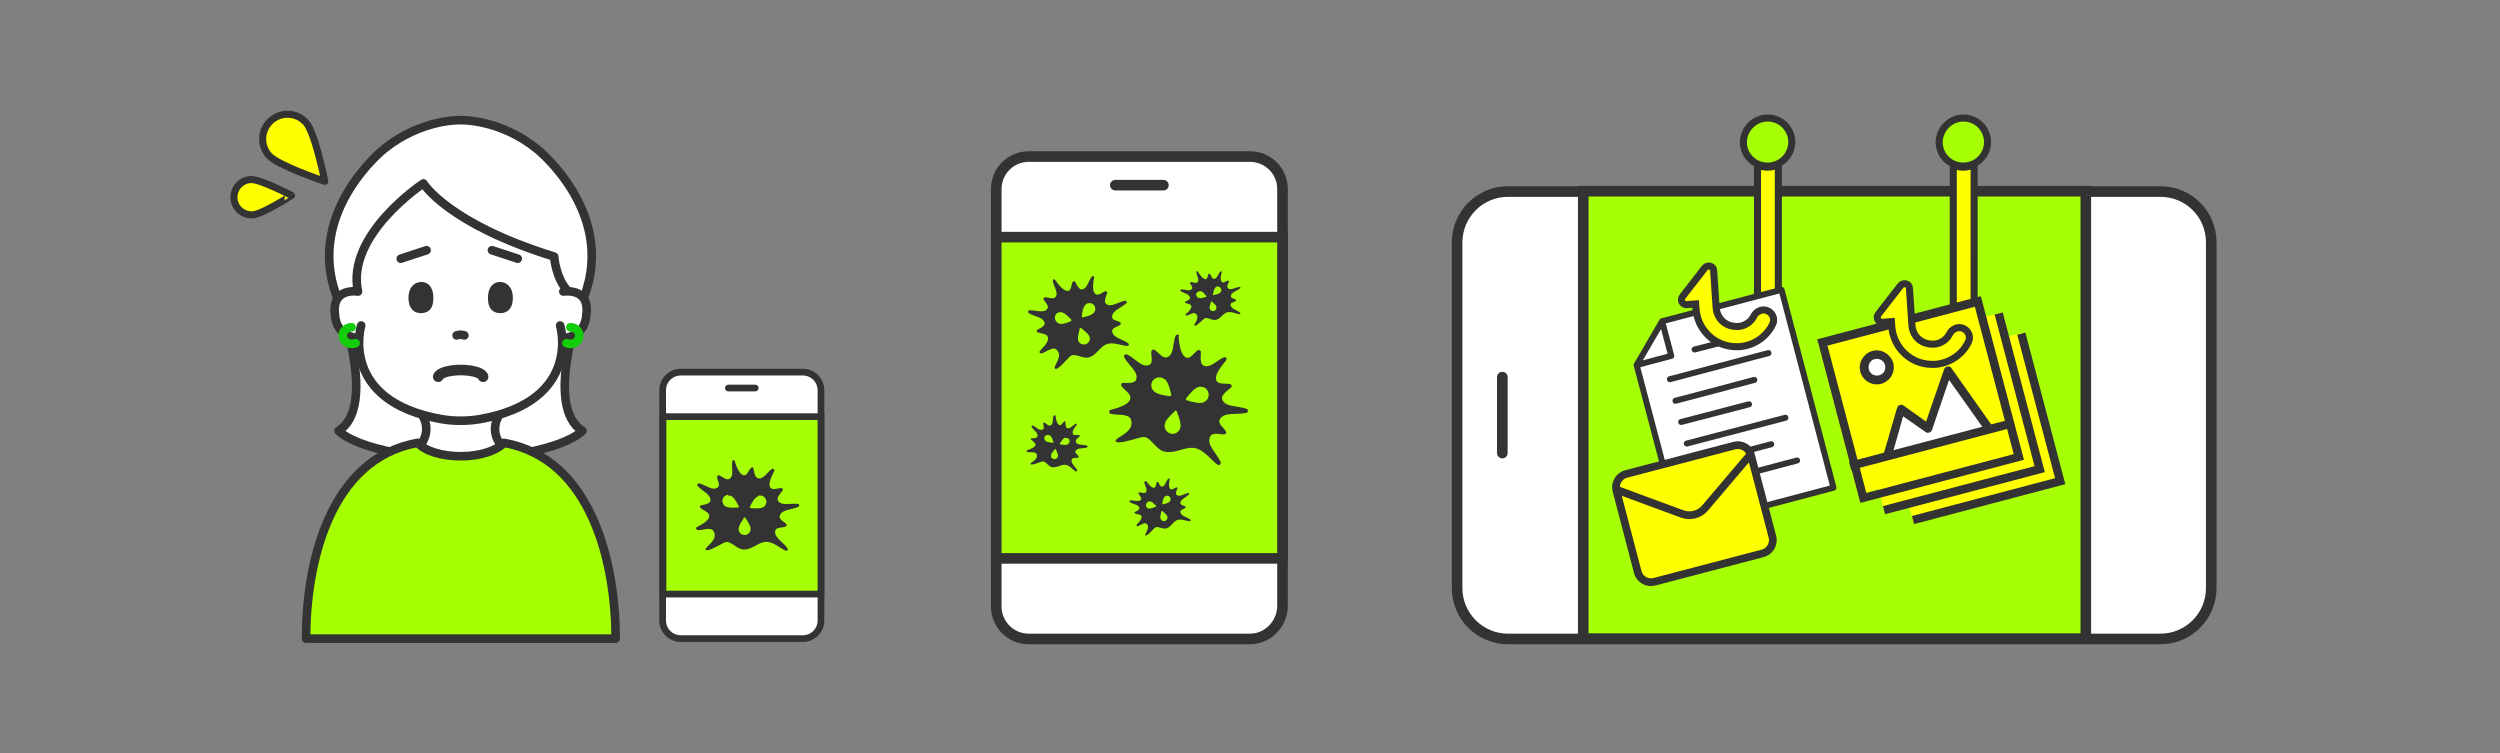 <?xml version="1.0" encoding="utf-8"?>
<!-- Generator: Adobe Illustrator 26.2.1, SVG Export Plug-In . SVG Version: 6.00 Build 0)  -->
<svg version="1.1" id="レイヤー_1" xmlns="http://www.w3.org/2000/svg" xmlns:xlink="http://www.w3.org/1999/xlink" x="0px"
	 y="0px" viewBox="0 0 707.4 213.2" style="enable-background:new 0 0 707.4 213.2;" xml:space="preserve">
<rect x="0" y="0" width="707.4" height="213.2" fill="#808080" stroke="none"/>
<style type="text/css">
	.st0{fill:#FFFFFF;stroke:#333333;stroke-width:3;stroke-miterlimit:10;}
	.st1{fill:none;stroke:#333333;stroke-width:3;stroke-linecap:round;stroke-miterlimit:10;}
	.st2{fill:#A6FF04;stroke:#333333;stroke-width:3;stroke-miterlimit:10;}
	.st3{fill:#A6FF04;stroke:#333333;stroke-width:2;stroke-miterlimit:10;}
	.st4{fill:#FFFF00;stroke:#333333;stroke-width:2;stroke-miterlimit:10;}
	.st5{fill:#FFFFFF;stroke:#333333;stroke-width:1.699;stroke-linejoin:round;}
	.st6{fill:none;stroke:#333333;stroke-width:1.699;stroke-linecap:round;stroke-miterlimit:10;}
	.st7{fill:#FFFF00;stroke:#333333;stroke-width:2.189;stroke-miterlimit:10;}
	.st8{fill:#FFFF00;}
	.st9{fill:#333333;}
	.st10{fill:#FFFFFF;}
	.st11{fill-rule:evenodd;clip-rule:evenodd;fill:#333333;}
	.st12{fill:#FFFFFF;stroke:#333333;stroke-width:1.9;stroke-miterlimit:10;}
	.st13{fill:none;stroke:#333333;stroke-width:1.9;stroke-linecap:round;stroke-miterlimit:10;}
	.st14{fill:#A6FF04;stroke:#333333;stroke-width:1.9;stroke-miterlimit:10;}
	.st15{fill:#FFFFFF;stroke:#333333;stroke-width:2.433;stroke-linecap:round;stroke-linejoin:round;stroke-miterlimit:10;}
	.st16{fill:none;stroke:#14CD0A;stroke-width:2.433;stroke-linecap:round;stroke-linejoin:round;stroke-miterlimit:10;}
	.st17{fill:#A5FF00;stroke:#333333;stroke-width:2.433;stroke-linecap:round;stroke-linejoin:round;stroke-miterlimit:10;}
	.st18{fill:none;stroke:#333333;stroke-width:2.433;stroke-linecap:round;stroke-linejoin:round;stroke-miterlimit:10;}
	.st19{fill:none;stroke:#333333;stroke-width:3;stroke-linecap:round;stroke-linejoin:round;stroke-miterlimit:10;}
	.st20{fill:#333333;stroke:#333333;stroke-width:2.433;stroke-linecap:round;stroke-linejoin:round;stroke-miterlimit:10;}
	.st21{fill:#FFFF00;stroke:#333333;stroke-width:2;stroke-linejoin:round;stroke-miterlimit:10;}
</style>
<g id="Layer_1">
	<g>
		<g>
			<g>
				<path class="st0" d="M625.7,68.6v97.8c0,7.9-6.4,14.4-14.4,14.4H426.7c-7.9,0-14.4-6.4-14.4-14.4V68.6c0-7.9,6.4-14.4,14.4-14.4
					h184.6C619.3,54.2,625.7,60.6,625.7,68.6z"/>
				<line class="st1" x1="425.1" y1="128.2" x2="425.1" y2="106.7"/>
			</g>
			<rect x="448" y="54.1" class="st2" width="142.2" height="126.6"/>
		</g>
		<g>
			<path class="st3" d="M500.2,33.4c3.8,0,6.8,3.1,6.8,6.8c0,2.7-1.6,5-3.8,6.1c-0.9,0.4-1.9,0.7-3,0.7c-1,0-2-0.2-2.9-0.6
				c-2.4-1.1-4-3.4-4-6.2C493.4,36.5,496.4,33.4,500.2,33.4z"/>
			<path class="st4" d="M503.2,79v11.3l-3.8-1c-0.7-0.2-1.4-0.2-2.1-0.2V79v-6.8V46.7c0.9,0.4,1.8,0.6,2.9,0.6c1.1,0,2.1-0.3,3-0.7
				v25.6L503.2,79L503.2,79z"/>
		</g>
		<g>
			<path class="st3" d="M555.6,33.4c3.8,0,6.8,3.1,6.8,6.8c0,2.7-1.6,5-3.8,6.1c-0.9,0.4-1.9,0.7-3,0.7c-1,0-2-0.2-2.9-0.6
				c-2.4-1.1-4-3.4-4-6.2C548.8,36.5,551.8,33.4,555.6,33.4z"/>
			<path class="st4" d="M558.6,79v11.3l-3.8-1c-0.7-0.2-1.4-0.2-2.1-0.2V79v-6.8V46.7c0.9,0.4,1.8,0.6,2.9,0.6c1.1,0,2.1-0.3,3-0.7
				v25.6L558.6,79L558.6,79z"/>
		</g>
		<g>
			<g>
				<g>
					<polyline class="st5" points="470.3,90.9 504.1,82 518.8,138 475.3,149.5 463.1,103.3 					"/>
					<polygon class="st5" points="472.9,100.7 463.1,103.3 463.1,103.3 470.3,90.9 					"/>
				</g>
				<path class="st5" d="M470.3,90.7"/>
				<path class="st5" d="M463.1,103.1"/>
				<g>
					<line class="st6" x1="472.5" y1="107.3" x2="500.4" y2="99.9"/>
					<line class="st6" x1="474.1" y1="113.4" x2="496.4" y2="107.5"/>
					<line class="st6" x1="478.9" y1="131.6" x2="501.2" y2="125.7"/>
					<line class="st6" x1="475.7" y1="119.4" x2="494.9" y2="114.4"/>
					<line class="st6" x1="479.5" y1="98.9" x2="498.7" y2="93.9"/>
					<line class="st6" x1="477.3" y1="125.5" x2="505.2" y2="118.2"/>
					<line class="st6" x1="480.5" y1="137.7" x2="508.5" y2="130.3"/>
				</g>
			</g>
			<g>
				<path class="st7" d="M460.2,134.1l30.5-8c2.1-0.6,4.3,0.7,4.8,2.8l6,22.9c0.6,2.1-0.7,4.3-2.8,4.8l-30.5,8
					c-2.1,0.6-4.3-0.7-4.8-2.8l-6-22.9C456.8,136.8,458.1,134.6,460.2,134.1z"/>
				<path class="st7" d="M495.4,128.5l-12.9,15.2c-1.6,1.9-4.2,2.6-6.6,1.7l-18.7-6.9"/>
			</g>
		</g>
		<path class="st4" d="M498.8,87.7c2.2-0.1,3.7,2.1,2.8,4c-1.7,3.6-5.3,6.1-9.5,6.4c-0.3,0-0.5,0-0.8,0c-0.9,0-1.8-0.1-2.6-0.3
			c-4.7-1.1-8.4-5.2-8.8-10.4l-0.1-1.4l-2.5,0.2c-1.2,0.1-2-1.3-1.2-2.3l6.3-8.1c0.8-1,2.5-0.5,2.5,0.8l0.7,10.5
			c0.2,2.4,1.7,4.3,3.9,5c0.7,0.2,1.4,0.3,2.2,0.3c2.1-0.1,3.9-1.4,4.7-3.2C496.9,88.4,497.8,87.8,498.8,87.7z"/>
		<g>
			
				<rect x="519.3" y="90.6" transform="matrix(0.967 -0.255 0.255 0.967 -10.783 142.096)" class="st8" width="47.9" height="44.1"/>
			
				<rect x="526.5" y="93.7" transform="matrix(0.967 -0.255 0.255 0.967 -11.559 143.905)" class="st8" width="46.7" height="45.7"/>
			
				<rect x="535.1" y="99.1" transform="matrix(0.967 -0.255 0.255 0.967 -12.541 145.819)" class="st8" width="43.3" height="44.4"/>
			<g id="Expanded_00000016789376525875604800000000875071164693439374_">
				<g>
					<g>
						<polygon class="st9" points="584.4,137 541.6,148.3 541,146 581.5,135.3 570.8,94.7 573.1,94.1 						"/>
					</g>
					<g>
						<polygon class="st9" points="578.6,133.6 533.4,145.5 532.8,143.2 575.7,131.9 564.4,89 566.7,88.4 						"/>
					</g>
					<g>
						<path class="st9" d="M558.8,86.8l11,41.7l-41.7,11l-11-41.7L558.8,86.8 M560.5,83.8L514.2,96l12.2,46.3l46.3-12.2L560.5,83.8
							L560.5,83.8z"/>
					</g>
					<circle class="st10" cx="531.1" cy="104" r="3.5"/>
					<g>
						<path class="st9" d="M532.3,108.6c-2.6,0.7-5.2-0.9-5.9-3.4s0.9-5.2,3.4-5.9s5.2,0.9,5.9,3.4S534.9,107.9,532.3,108.6z
							 M530.5,101.6c-1.3,0.3-2,1.6-1.7,2.9s1.6,2,2.9,1.7s2-1.6,1.7-2.9C533.1,102.1,531.8,101.3,530.5,101.6z"/>
					</g>
					<polyline class="st10" points="534,128.7 537.9,116 545.6,121.2 551.1,105.6 563,121.6 534.2,129.2 					"/>
					<g>
						<path class="st9" d="M535.2,129.5l-2.3-0.7l3.9-13.4c0.1-0.4,0.4-0.7,0.8-0.8c0.4-0.1,0.8-0.1,1.1,0.2l6.3,4.5l5.1-14.8
							c0.1-0.4,0.5-0.7,1-0.8c0.4-0.1,0.9,0.1,1.1,0.5l11.8,16.7l-2,1.4l-10.5-14.8l-4.8,14.1c-0.1,0.4-0.4,0.6-0.8,0.8
							c-0.4,0.1-0.8,0.1-1.1-0.2l-6.3-4.4L535.2,129.5z"/>
					</g>
					<g>
						
							<rect x="522.7" y="124.7" transform="matrix(0.967 -0.255 0.255 0.967 -14.047 143.398)" class="st9" width="47.9" height="2.4"/>
					</g>
				</g>
			</g>
		</g>
		<path class="st4" d="M554.2,92.7c2.2-0.1,3.7,2.1,2.8,4c-1.7,3.6-5.3,6.1-9.5,6.4c-0.3,0-0.5,0-0.8,0c-0.9,0-1.8-0.1-2.6-0.3
			c-4.7-1.1-8.4-5.2-8.8-10.4l-0.1-1.4l-2.5,0.2c-1.2,0.1-2-1.3-1.2-2.3l6.3-8.1c0.8-1,2.5-0.5,2.5,0.8l0.7,10.5
			c0.2,2.4,1.7,4.3,3.9,5c0.7,0.2,1.4,0.3,2.2,0.3c2.1-0.1,3.9-1.4,4.7-3.2C552.3,93.4,553.2,92.8,554.2,92.7z"/>
	</g>
	<g>
		<g>
			<g>
				<path class="st0" d="M353.7,180.8h-62.6c-5.1,0-9.2-4.1-9.2-9.2V53.5c0-5.1,4.1-9.2,9.2-9.2h62.6c5.1,0,9.2,4.1,9.2,9.2v118.1
					C362.8,176.6,358.7,180.8,353.7,180.8z"/>
				<line class="st1" x1="315.6" y1="52.4" x2="329.2" y2="52.4"/>
			</g>
			<rect x="281.9" y="67.1" class="st2" width="81" height="90.9"/>
		</g>
		<path id="path6481" class="st11" d="M298.2,79c-0.2,0.1-0.3,0.3-0.3,0.5c0.2,1.5,1.8,3.5,0.7,4.6c-0.6,0.7-1.9,0-2.9,0
			c-0.3,0-0.5,0.3-0.4,0.6c0.4,0.9,1.6,1.8,1.1,2.6c-0.9,1.5-3.4,0.4-5.1,0.5c-0.4,0-0.5,0.6-0.2,0.8c1.5,1,4.3,1.1,4.5,2.9
			c0.1,0.9-1.9,1.7-2.1,1.8c-0.2,0.2-0.2,0.6,0.1,0.7c1,0.5,2.6,0.3,2.9,1.4c0.5,1.5-2.2,3.7-2.3,4c-0.2,0.3,0.1,0.7,0.5,0.6
			c1.4-0.4,3.1-2,4.2-1.1c2.2,1.8-1.1,4.9-0.4,5.4c0.7,0.6,2.9-2.1,4.2-3.4c1.3-1.3,3.6,0.8,5.5,0.2c2-0.6,2.8-2.6,4.5-3.5
			c2-1.1,4.4,0.2,6.3,0.3c0.4,0,0.6-0.5,0.3-0.7c-1.5-1.2-4.5-1.6-4.6-3.5c0-1,1.5-1.2,2.3-1.8c0.2-0.2,0.2-0.5,0-0.7
			c-0.8-0.5-2.2-0.5-2.3-1.4c-0.2-1.9,2.7-2.7,4-4c0.3-0.3,0-0.8-0.4-0.7c-1.8,0.3-4.1,2.1-5.4,0.8c-0.7-0.7,0.4-2.8,0.4-3
			c0-0.3-0.2-0.5-0.5-0.5c-0.9,0.3-2,1.4-2.8,0.8c-1.3-0.9-0.4-4.4-0.4-4.7c0-0.4-0.5-0.5-0.7-0.2c-0.9,1.2-1.3,3.5-2.8,3.6
			c-1,0-1.7-2-1.9-2.2c-0.2-0.2-0.6-0.2-0.7,0.1c-0.4,0.8-0.3,2.3-1.2,2.5c-1.5,0.3-3.5-2.8-3.6-2.9C298.4,79,298.2,79,298.2,79
			L298.2,79L298.2,79z M299.7,88.4L299.7,88.4L299.7,88.4L299.7,88.4c0.3-0.1,0.6-0.1,0.8,0c0.8,0.2,1.5,0.9,2.6,2
			c0.1,0.1,0.1,0.3,0,0.4l-0.1,0.1c-1.5,0.6-2.4,0.9-3.2,0.7c-0.3-0.1-0.5-0.2-0.7-0.4c-0.2-0.2-0.4-0.4-0.5-0.7
			c-0.1-0.2-0.1-0.5-0.1-0.8v-0.1c0.1-0.6,0.5-1,1-1.2C299.7,88.4,299.7,88.4,299.7,88.4L299.7,88.4L299.7,88.4z M307.8,85.8
			L307.8,85.8L307.8,85.8c0.1,0,0.1,0,0.1,0c0.5-0.1,1.1,0,1.5,0.4c0.7,0.6,0.7,1.6,0.1,2.3c-0.5,0.6-1.5,0.9-3,1.3
			c-0.2,0-0.3-0.1-0.4-0.2v-0.1c0.2-1.5,0.4-2.6,1-3.2c0,0,0,0,0.1-0.1C307.3,86,307.6,85.9,307.8,85.8L307.8,85.8L307.8,85.8
			L307.8,85.8z M305.7,92.8c0.1,0,0.2,0,0.3,0.1c1.2,1,2,1.6,2.3,2.4c0.3,0.9-0.2,1.8-1.1,2.1l0,0c-0.9,0.3-1.8-0.2-2.1-1
			c-0.2-0.8,0-1.8,0.4-3.3l0,0l0,0C305.4,92.9,305.6,92.8,305.7,92.8L305.7,92.8L305.7,92.8z"/>
		<path id="path6481_00000031202384845249071340000007872881154075253632_" class="st11" d="M298.4,117.5c-0.1,0-0.2,0.1-0.3,0.2
			c-0.3,0.9,0,2.4-0.9,2.7c-0.5,0.2-1.1-0.5-1.6-0.8c-0.2-0.1-0.4,0-0.4,0.2c0,0.6,0.4,1.4-0.1,1.7c-0.9,0.6-1.9-0.7-2.9-1.1
			c-0.2-0.1-0.4,0.2-0.3,0.4c0.5,0.9,2.1,1.8,1.6,2.8c-0.2,0.5-1.5,0.4-1.6,0.4c-0.2,0-0.3,0.3-0.1,0.4c0.4,0.5,1.3,0.9,1.2,1.5
			c-0.2,0.9-2.2,1.4-2.4,1.5c-0.2,0.1-0.1,0.4,0.1,0.5c0.9,0.2,2.2-0.2,2.6,0.6c0.7,1.6-2,2.4-1.7,2.8c0.2,0.5,2.2-0.4,3.2-0.7
			c1.1-0.3,1.7,1.4,2.9,1.6c1.2,0.2,2.3-0.6,3.4-0.7c1.4-0.1,2.3,1.3,3.3,1.9c0.2,0.1,0.5-0.1,0.4-0.3c-0.5-1.1-2-2.1-1.5-3.2
			c0.3-0.5,1.2-0.2,1.7-0.4c0.2,0,0.3-0.2,0.2-0.4c-0.3-0.5-1.1-0.9-0.9-1.4c0.4-1.1,2.2-0.7,3.3-1.1c0.2-0.1,0.2-0.4,0-0.5
			c-1.1-0.4-2.8,0-3.2-1.1c-0.2-0.6,1-1.4,1.1-1.5c0.1-0.2,0-0.4-0.2-0.4c-0.6-0.1-1.5,0.2-1.7-0.3c-0.5-0.8,1-2.5,1.1-2.6
			c0.1-0.2-0.1-0.4-0.3-0.3c-0.8,0.4-1.7,1.6-2.5,1.2c-0.5-0.3-0.4-1.6-0.4-1.7c0-0.2-0.3-0.3-0.4-0.1c-0.4,0.3-0.8,1.1-1.3,1
			c-0.9-0.2-1.1-2.5-1.1-2.6C298.6,117.6,298.6,117.5,298.4,117.5L298.4,117.5L298.4,117.5z M296.7,123.1L296.7,123.1L296.7,123.1
			L296.7,123.1c0.2,0,0.3,0.1,0.5,0.2c0.4,0.3,0.6,0.9,0.9,1.8c0,0.1,0,0.2-0.1,0.2c0,0,0,0-0.1,0c-1-0.1-1.6-0.2-2-0.5
			c-0.1-0.1-0.2-0.2-0.3-0.4c-0.1-0.2-0.1-0.3-0.1-0.5s0.1-0.3,0.2-0.5l0,0C295.9,123.2,296.3,123,296.7,123.1L296.7,123.1
			L296.7,123.1L296.7,123.1z M301.8,123.9L301.8,123.9L301.8,123.9C301.8,123.9,301.9,123.9,301.8,123.9c0.4,0.1,0.7,0.3,0.8,0.6
			c0.2,0.5-0.1,1.1-0.6,1.3c-0.5,0.2-1.1,0.1-2-0.1c-0.1,0-0.2-0.1-0.1-0.2c0,0,0,0,0-0.1c0.6-0.8,0.9-1.3,1.4-1.5l0,0
			C301.6,123.9,301.7,123.9,301.8,123.9L301.8,123.9L301.8,123.9L301.8,123.9z M298.7,127.1c0.1,0,0.1,0.1,0.1,0.1
			c0.4,0.9,0.6,1.5,0.6,1.9c-0.1,0.5-0.6,0.9-1.2,0.8l0,0c-0.6-0.1-0.9-0.6-0.8-1.1s0.5-1,1.1-1.7l0,0l0,0
			C298.6,127.1,298.7,127.1,298.7,127.1L298.7,127.1L298.7,127.1z"/>
		<path id="path6481_00000165949659095841082090000001966181276143760041_" class="st11" d="M324,136.2c-0.1,0-0.2,0.2-0.2,0.3
			c0.1,0.9,1.1,2.1,0.4,2.8c-0.4,0.5-1.2,0-1.8,0c-0.2,0-0.3,0.2-0.2,0.4c0.2,0.5,0.9,1.1,0.7,1.6c-0.5,0.9-2.1,0.2-3.1,0.3
			c-0.2,0-0.3,0.3-0.1,0.5c0.9,0.6,2.7,0.7,2.7,1.7c0,0.6-1.2,1-1.3,1.1c-0.1,0.1-0.1,0.3,0.1,0.4c0.6,0.3,1.6,0.2,1.8,0.8
			c0.3,0.9-1.4,2.3-1.4,2.4c-0.1,0.2,0.1,0.4,0.3,0.4c0.8-0.2,1.9-1.2,2.5-0.7c1.3,1.1-0.7,3-0.3,3.3c0.4,0.3,1.8-1.3,2.6-2.1
			c0.8-0.8,2.2,0.5,3.4,0.1c1.2-0.4,1.7-1.6,2.7-2.2c1.2-0.7,2.7,0.1,3.8,0.2c0.3,0,0.4-0.3,0.2-0.5c-0.9-0.7-2.8-1-2.8-2.2
			c0-0.6,0.9-0.7,1.4-1.1c0.1-0.1,0.1-0.3,0-0.4c-0.5-0.3-1.3-0.3-1.4-0.9c-0.1-1.1,1.6-1.6,2.4-2.5c0.2-0.2,0-0.5-0.2-0.4
			c-1.1,0.2-2.5,1.3-3.3,0.5c-0.4-0.4,0.2-1.7,0.3-1.8c0-0.2-0.1-0.3-0.3-0.3c-0.6,0.2-1.2,0.8-1.7,0.5c-0.8-0.5-0.2-2.7-0.2-2.8
			c0-0.2-0.3-0.3-0.5-0.1c-0.6,0.7-0.8,2.1-1.7,2.2c-0.6,0-1-1.2-1.1-1.3s-0.3-0.1-0.4,0.1c-0.2,0.5-0.2,1.4-0.7,1.5
			c-0.9,0.2-2.1-1.7-2.2-1.8C324.2,136.2,324.2,136.1,324,136.2L324,136.2L324,136.2z M325,141.9L325,141.9L325,141.9L325,141.9
			c0.2,0,0.4-0.1,0.5,0c0.5,0.1,0.9,0.5,1.6,1.2c0.1,0.1,0.1,0.2,0,0.3c0,0,0,0-0.1,0c-0.9,0.3-1.5,0.6-2,0.5
			c-0.2,0-0.3-0.1-0.4-0.2c-0.1-0.1-0.2-0.3-0.3-0.4c-0.1-0.2-0.1-0.3,0-0.5c0,0,0,0,0-0.1C324.4,142.3,324.7,142,325,141.9
			C324.9,141.9,324.9,141.9,325,141.9L325,141.9L325,141.9z M329.9,140.3L329.9,140.3L329.9,140.3C330,140.3,330,140.3,329.9,140.3
			c0.4-0.1,0.7,0,1,0.2c0.4,0.4,0.5,1,0.1,1.4c-0.3,0.4-0.9,0.5-1.9,0.8c-0.1,0-0.2,0-0.2-0.1v-0.1c0.1-0.9,0.3-1.6,0.6-1.9l0,0
			C329.7,140.4,329.8,140.4,329.9,140.3L329.9,140.3L329.9,140.3L329.9,140.3z M328.7,144.6c0.1,0,0.1,0,0.2,0
			c0.7,0.6,1.2,1,1.4,1.5c0.2,0.5-0.1,1.1-0.6,1.3l0,0c-0.5,0.2-1.1-0.1-1.3-0.6c-0.2-0.5,0-1.1,0.2-2l0,0l0,0
			C328.6,144.6,328.6,144.6,328.7,144.6L328.7,144.6L328.7,144.6z"/>
		<path id="path6481_00000075140090111129969950000016925721123526409610_" class="st11" d="M338.7,76.7c-0.1,0-0.2,0.1-0.2,0.3
			c0.1,1,1,2.2,0.3,2.9c-0.4,0.4-1.2-0.1-1.8-0.1c-0.2,0-0.3,0.2-0.3,0.3c0.2,0.5,0.9,1.1,0.6,1.6c-0.6,0.9-2.1,0.1-3.1,0.2
			c-0.2,0-0.3,0.3-0.1,0.5c0.9,0.6,2.6,0.8,2.6,1.9c0,0.6-1.2,1-1.3,1c-0.1,0.1-0.1,0.3,0,0.4c0.6,0.3,1.6,0.3,1.7,0.9
			c0.2,0.9-1.5,2.2-1.6,2.3c-0.1,0.2,0,0.4,0.3,0.4c0.9-0.2,1.9-1.1,2.6-0.5c1.3,1.2-0.8,3-0.4,3.3c0.4,0.4,1.8-1.2,2.7-1.9
			c0.8-0.7,2.2,0.6,3.4,0.3c1.2-0.3,1.8-1.5,2.8-2c1.3-0.6,2.7,0.3,3.8,0.4c0.2,0,0.4-0.3,0.2-0.4c-0.9-0.8-2.7-1.1-2.7-2.3
			c0-0.6,1-0.7,1.5-1c0.1-0.1,0.1-0.3,0-0.4c-0.5-0.3-1.3-0.4-1.4-0.9c-0.1-1.2,1.7-1.5,2.6-2.3c0.2-0.2,0.1-0.5-0.2-0.4
			c-1.1,0.1-2.6,1.1-3.3,0.3c-0.4-0.5,0.3-1.7,0.4-1.8c0-0.2-0.1-0.3-0.3-0.3c-0.6,0.1-1.3,0.8-1.7,0.4c-0.8-0.6-0.1-2.7-0.1-2.8
			c0-0.2-0.3-0.3-0.4-0.2c-0.6,0.7-0.9,2.1-1.8,2.1c-0.6,0-1-1.3-1.1-1.4s-0.3-0.1-0.4,0c-0.3,0.5-0.3,1.4-0.8,1.5
			c-0.9,0.1-2-1.8-2.1-1.9C338.8,76.7,338.7,76.6,338.7,76.7L338.7,76.7L338.7,76.7z M339.3,82.4L339.3,82.4L339.3,82.4L339.3,82.4
			c0.2,0,0.4,0,0.5,0c0.5,0.1,0.9,0.6,1.5,1.3c0.1,0.1,0.1,0.2,0,0.3c0,0,0,0-0.1,0c-0.9,0.3-1.5,0.5-2,0.3c-0.2,0-0.3-0.1-0.4-0.2
			s-0.2-0.3-0.3-0.5c0-0.2,0-0.3,0-0.5c0,0,0,0,0-0.1C338.7,82.8,338.9,82.6,339.3,82.4C339.2,82.4,339.3,82.4,339.3,82.4
			L339.3,82.4L339.3,82.4z M344.3,81.1L344.3,81.1L344.3,81.1C344.4,81.1,344.4,81.1,344.3,81.1c0.4-0.1,0.7,0,1,0.3
			c0.4,0.4,0.4,1,0,1.4c-0.3,0.3-1,0.5-1.9,0.7c-0.1,0-0.2,0-0.2-0.1v-0.1c0.2-0.9,0.3-1.5,0.7-1.9l0,0
			C344,81.2,344.2,81.1,344.3,81.1L344.3,81.1L344.3,81.1L344.3,81.1z M342.7,85.3c0.1,0,0.1,0,0.2,0c0.7,0.6,1.2,1.1,1.3,1.5
			c0.1,0.5-0.2,1.1-0.7,1.2l0,0c-0.5,0.1-1.1-0.2-1.2-0.7S342.4,86.2,342.7,85.3L342.7,85.3L342.7,85.3L342.7,85.3L342.7,85.3
			L342.7,85.3z"/>
		<path id="path6481_00000026880969229648908530000016680849401249491848_" class="st11" d="M333.3,94.7c-0.3-0.1-0.6,0.1-0.7,0.4
			c-0.8,2-0.3,5.3-2.4,6c-1.3,0.4-2.3-1.4-3.5-2.1c-0.4-0.2-0.8,0-0.9,0.4c-0.2,1.3,0.6,3.2-0.5,3.8c-2.1,1.1-4.3-2-6.4-2.9
			c-0.5-0.2-1,0.3-0.8,0.8c1.1,2.2,4.4,4.3,3.3,6.5c-0.6,1.1-3.4,0.7-3.7,0.7c-0.4,0.1-0.6,0.6-0.4,0.9c0.8,1.2,2.9,2.2,2.5,3.7
			c-0.5,2.1-5.3,2.9-5.6,3.1c-0.5,0.2-0.4,0.9,0.1,1.1c1.9,0.5,5-0.2,5.7,1.6c1.3,3.7-4.7,5.1-4.3,6.1c0.4,1.1,4.9-0.5,7.4-1.1
			c2.4-0.6,3.7,3.5,6.4,4.1c2.8,0.6,5.2-1.1,7.8-1.1c3.2,0.1,5.1,3.3,7.2,4.8c0.5,0.3,1.1-0.2,0.9-0.7c-1-2.5-4.3-5.1-2.9-7.4
			c0.7-1.2,2.7-0.4,4-0.5c0.4-0.1,0.6-0.5,0.4-0.8c-0.6-1.1-2.3-2.1-1.8-3.3c1-2.4,5-1.3,7.6-2c0.5-0.1,0.6-0.9,0.1-1.1
			c-2.3-0.9-6.3-0.4-7-2.8c-0.4-1.3,2.4-3,2.6-3.3c0.3-0.3,0.1-0.8-0.3-0.9c-1.3-0.3-3.3,0.2-3.9-1c-0.9-1.9,2.7-5.5,2.8-5.8
			c0.2-0.5-0.2-1-0.7-0.8c-1.9,0.8-4,3.3-5.8,2.3c-1.2-0.6-0.6-3.6-0.7-3.9c-0.1-0.4-0.5-0.6-0.9-0.4c-1.1,0.7-2,2.5-3.2,2.1
			c-2-0.7-2.2-5.8-2.2-6C333.7,94.8,333.6,94.7,333.3,94.7L333.3,94.7L333.3,94.7z M328.7,106.9L328.7,106.9L328.7,106.9
			L328.7,106.9c0.4,0.1,0.8,0.3,1,0.5c0.8,0.8,1.2,2.1,1.7,4.2c0.1,0.2-0.1,0.5-0.3,0.5c-0.1,0-0.1,0-0.2,0
			c-2.1-0.3-3.5-0.6-4.4-1.4c-0.3-0.3-0.5-0.6-0.6-0.9c-0.1-0.4-0.2-0.8-0.1-1.2c0.1-0.4,0.2-0.7,0.5-1c0,0,0-0.1,0.1-0.1
			c0.5-0.6,1.3-0.8,2-0.7C328.6,106.9,328.7,106.9,328.7,106.9L328.7,106.9L328.7,106.9z M340.2,109.5L340.2,109.5L340.2,109.5
			c0.1,0,0.1,0,0.2,0c0.7,0.2,1.3,0.8,1.5,1.5c0.4,1.2-0.3,2.5-1.5,2.9c-1.1,0.3-2.4,0-4.5-0.6c-0.2-0.1-0.4-0.3-0.3-0.5
			c0-0.1,0-0.1,0.1-0.2c1.4-1.7,2.3-2.7,3.4-3.1h0.1C339.4,109.4,339.7,109.4,340.2,109.5L340.2,109.5L340.2,109.5L340.2,109.5z
			 M332.7,116.2c0.1,0,0.3,0.1,0.3,0.3c0.8,2,1.2,3.4,1,4.5c-0.3,1.2-1.5,2-2.7,1.7l0,0c-1.2-0.3-2-1.5-1.7-2.7
			c0.2-1.1,1.2-2.1,2.8-3.6l0,0l0,0C332.3,116.3,332.4,116.2,332.7,116.2L332.7,116.2L332.7,116.2z"/>
	</g>
	<g>
		<g>
			<g>
				<g>
					<path class="st12" d="M227.2,180.7h-34.6c-2.8,0-5.1-2.3-5.1-5.1v-65.2c0-2.8,2.3-5.1,5.1-5.1h34.6c2.8,0,5.1,2.3,5.1,5.1v65.2
						C232.3,178.4,230,180.7,227.2,180.7z"/>
					<line class="st13" x1="206.1" y1="109.8" x2="213.7" y2="109.8"/>
				</g>
				<rect x="187.6" y="117.9" class="st14" width="44.7" height="50.2"/>
			</g>
		</g>
		<g>
			<path class="st15" d="M131.1,129.9c27.9-1.1,33.7-8,33.7-8c-11-6.7-0.4-35.8-0.4-35.8c11.3-25-12.4-43.9-12.4-43.9
				c-10.6-8.6-21.7-8.2-21.7-8.2s-11.1-0.4-21.7,8.2c0,0-23.7,18.9-12.4,43.9c0,0,10.6,29.1-0.4,35.8c0,0,5.8,6.9,33.7,8
				C130.1,129.9,130.6,129.9,131.1,129.9z"/>
			<path class="st15" d="M101.6,95.7c-6.9-0.5-6.8-6.6-6.8-6.6c-1.1-7.9,6.5-6.6,6.5-6.6c-3.5-16.1,18.5-30.6,18.5-30.6
				s6.9,11.4,37,20.7c0,0,0.4,6.2,4,9.9"/>
			<path class="st15" d="M159.4,82.5c0,0,7.6-1.3,6.5,6.6c0,0,0.1,6.1-6.8,6.6"/>
			<g>
				<path class="st15" d="M119.4,117.4c0,0,3,4-0.4,8.5"/>
				<path class="st15" d="M141.3,117.4c0,0-3,4,0.4,8.5"/>
			</g>
			<path class="st15" d="M158.5,92.1c0,0,6.4,21.3-22.7,26.5c-3.6,0.6-7.3,0.6-10.9,0c-29.1-5.2-22.7-26.5-22.7-26.5"/>
			<g>
				<path class="st16" d="M99.5,92.6c-1,0-2,0.6-2.4,1.6c-0.4,1.2,0.3,2.6,1.6,3c0.6,0.2,1.3,0.1,1.9-0.1"/>
				<path class="st16" d="M161.4,92.6c1,0,2,0.6,2.4,1.6c0.4,1.2-0.3,2.6-1.6,3c-0.6,0.2-1.3,0.1-1.9-0.1"/>
			</g>
			<path class="st17" d="M130.4,129.1c5.5,0,10.2-1.6,12.2-3.8c24.9,4.5,31.6,34.2,31.6,55.4h-43.8H86.6c0-21.2,6.6-50.9,31.6-55.4
				C120.2,127.6,124.9,129.1,130.4,129.1z"/>
			<path class="st18" d="M131.4,94.9c0,0-0.7-0.2-1.1-0.2s-1.1,0.2-1.1,0.2"/>
			<path class="st19" d="M136.7,106.6c0,0-0.2-1.6-5.6-1.9c-0.5,0-1,0-1.5,0c-5.3,0.3-5.6,1.9-5.6,1.9"/>
			<g>
				<path class="st20" d="M116.8,84.2c0-1.8,0.8-3.1,2.3-3.2c1.7-0.1,2.3,1.5,2.3,3.2c0,1.8-0.3,3.2-2.3,3.2
					C117.3,87.4,116.8,86,116.8,84.2z"/>
				<path class="st20" d="M143.9,84.2c0-1.8-0.8-3.1-2.3-3.2c-1.7-0.1-2.3,1.5-2.3,3.2c0,1.8,0.3,3.2,2.3,3.2
					C143.4,87.4,143.9,86,143.9,84.2z"/>
			</g>
			<line class="st18" x1="113.4" y1="73.2" x2="120.7" y2="70.8"/>
			<line class="st18" x1="139.2" y1="70.8" x2="146.5" y2="73.2"/>
		</g>
		<path class="st21" d="M76.1,44c-2.6-2.9-2.3-7.4,0.6-9.9c2.9-2.6,7.4-2.3,9.9,0.6c2.6,2.9,5.3,16.6,5.3,16.6S78.7,46.9,76.1,44z"
			/>
		<path class="st21" d="M71.4,60.8c-2.7,0.1-5.1-2-5.2-4.8c-0.1-2.7,2-5.1,4.8-5.2l0,0c2.7-0.1,11.5,4.5,11.5,4.5
			S74.2,60.7,71.4,60.8z"/>
		<path id="path6481_00000085944293246437645200000005907542184485194382_" class="st11" d="M207.6,130.2c-0.2,0-0.4,0.2-0.4,0.4
			c-0.3,1.6,0.6,4-0.8,4.9c-0.9,0.5-1.9-0.6-2.9-1c-0.3-0.1-0.6,0.1-0.6,0.5c0.1,1,1,2.3,0.2,2.9c-1.4,1.2-3.5-0.8-5.3-1.1
			c-0.4-0.1-0.7,0.4-0.4,0.7c1.2,1.4,4,2.5,3.6,4.3c-0.2,0.9-2.4,1.1-2.7,1.2c-0.3,0.1-0.4,0.5-0.1,0.7c0.8,0.8,2.5,1.2,2.5,2.3
			c0,1.6-3.4,3-3.6,3.2c-0.3,0.3-0.1,0.7,0.3,0.8c1.5,0.1,3.7-1,4.5,0.3c1.6,2.5-2.7,4.6-2.2,5.2c0.5,0.8,3.6-1.2,5.3-2
			c1.7-0.8,3.4,2,5.5,2c2.2,0,3.7-1.7,5.6-2.1c2.4-0.5,4.3,1.6,6.2,2.4c0.4,0.2,0.8-0.3,0.5-0.7c-1.1-1.7-4-3.1-3.4-5
			c0.3-1,1.9-0.7,2.9-1.1c0.3-0.1,0.4-0.5,0.2-0.7c-0.6-0.7-2-1.2-1.9-2.2c0.4-2,3.5-1.8,5.3-2.7c0.4-0.2,0.3-0.8-0.1-0.8
			c-1.9-0.3-4.8,0.7-5.7-1c-0.5-0.9,1.3-2.6,1.4-2.9c0.1-0.3-0.1-0.6-0.4-0.6c-1,0-2.4,0.7-3.1-0.1c-1-1.3,1.1-4.5,1.1-4.8
			c0.1-0.4-0.3-0.7-0.7-0.5c-1.3,0.9-2.4,3.1-4,2.6c-1-0.3-1.1-2.6-1.2-2.8c-0.1-0.3-0.5-0.4-0.7-0.1c-0.7,0.7-1.1,2.2-2,2.1
			c-1.6-0.2-2.6-4-2.6-4.1C207.9,130.3,207.7,130.2,207.6,130.2L207.6,130.2L207.6,130.2z M206.1,140.2L206.1,140.2L206.1,140.2
			L206.1,140.2c0.3,0,0.6,0.1,0.9,0.2c0.7,0.4,1.3,1.4,2,2.8c0.1,0.2,0,0.4-0.1,0.4h-0.1c-1.6,0.1-2.7,0.1-3.5-0.3
			c-0.3-0.1-0.5-0.4-0.6-0.6c-0.2-0.3-0.2-0.6-0.3-0.9c0-0.3,0.1-0.6,0.2-0.8v-0.1c0.3-0.5,0.8-0.8,1.4-0.9
			C206,140.2,206,140.2,206.1,140.2L206.1,140.2L206.1,140.2z M215.1,140.2L215.1,140.2L215.1,140.2c0.1,0,0.1,0,0.1,0
			c0.6,0,1.1,0.4,1.4,0.9c0.5,0.8,0.2,1.9-0.6,2.4c-0.7,0.4-1.8,0.4-3.5,0.3c-0.2,0-0.3-0.2-0.3-0.3v-0.1c0.7-1.5,1.3-2.4,2-2.8h0.1
			C214.5,140.2,214.8,140.2,215.1,140.2C215,140.2,215.1,140.2,215.1,140.2L215.1,140.2L215.1,140.2z M210.6,146.4
			c0.1,0,0.2,0.1,0.3,0.1c0.9,1.4,1.5,2.3,1.5,3.2s-0.8,1.7-1.7,1.7l0,0c-1,0-1.7-0.8-1.7-1.7c0-0.8,0.6-1.8,1.5-3.1l0,0l0,0
			C210.3,146.5,210.4,146.4,210.6,146.4L210.6,146.4L210.6,146.4z"/>
	</g>
</g>
</svg>
